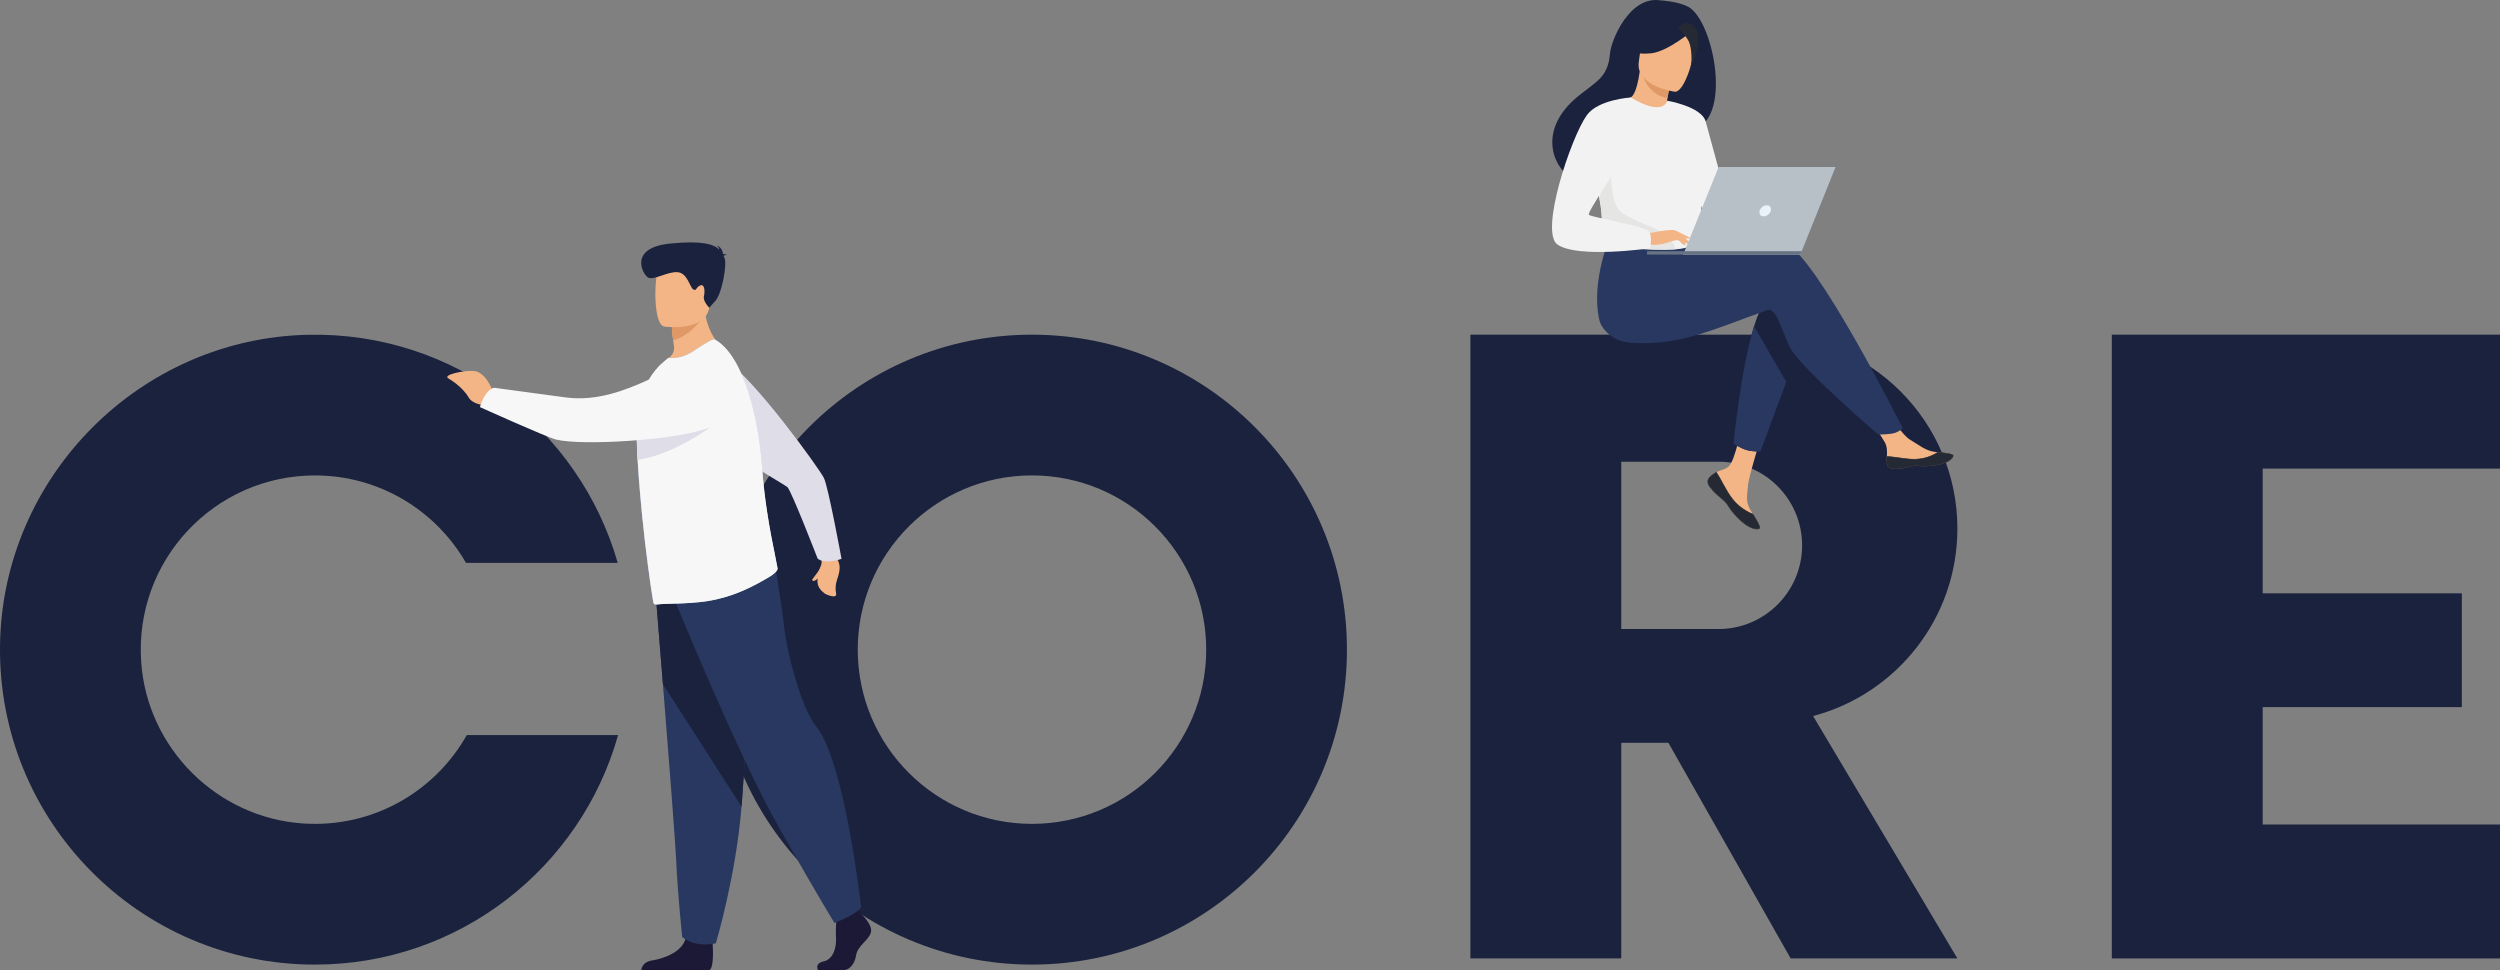 <?xml version="1.0" encoding="UTF-8"?> <svg xmlns="http://www.w3.org/2000/svg" id="Layer_1" viewBox="0 0 1008.14 391.23"><rect x="0" y="0" width="1008.14" height="391.23" fill="#808080" stroke="none"/><defs><style>.cls-1{fill:#f6f7f6;}.cls-2{fill:#f3b585;}.cls-3{fill:#f2f2f2;}.cls-4{fill:#677283;}.cls-5{fill:#eaf3fa;}.cls-6{fill:#e5e5e4;}.cls-7{fill:#b8c0c7;}.cls-8{fill:#acc0e4;}.cls-9{fill:#dfdde8;}.cls-10{fill:#e09966;}.cls-11,.cls-12{fill:#242933;}.cls-13{fill:#1c1937;}.cls-14{fill:#1a223e;}.cls-15{fill:#293860;}.cls-12{stroke:#242933;stroke-miterlimit:10;stroke-width:.25px;}</style></defs><g><polygon class="cls-14" points="851.6 134.96 851.6 386.49 1008.14 386.49 1008.14 332.49 912.44 332.49 912.44 285.15 992.75 285.15 992.75 239.26 912.44 239.26 912.44 188.96 1008.14 188.96 1008.14 134.96 851.6 134.96"></polygon><path class="cls-14" d="m416.15,134.96c-70.15,0-127.01,56.87-127.01,127.01s56.87,127.01,127.01,127.01,127.01-56.87,127.01-127.01-56.87-127.01-127.01-127.01Zm0,197.27c-38.8,0-70.26-31.46-70.26-70.26s31.46-70.26,70.26-70.26,70.26,31.46,70.26,70.26-31.46,70.26-70.26,70.26Z"></path><path class="cls-14" d="m188.23,296.43c-12.75,22.61-37.66,37.47-65.86,35.65-34.78-2.24-63.04-30.35-65.44-65.12-2.83-41.06,29.63-75.24,70.08-75.24,26.06,0,48.78,14.2,60.91,35.27h61.18c-15.44-53.98-65.66-93.27-124.89-91.99C56.32,136.45,1,192.19.01,260.09c-1.03,71.01,56.23,128.89,127,128.89,58.2,0,107.22-39.16,122.24-92.56h-61.02Z"></path><path class="cls-14" d="m789.33,213.15h0c0-43.18-35.01-78.19-78.19-78.19h-118.2v251.53h60.84v-86.94h19.02l49.29,86.94h67.24l-58.19-97.75c33.49-8.84,58.19-39.33,58.19-75.6Zm-62.62,6.78c0,18.63-15.1,33.73-33.73,33.73h-39.2v-67.47h39.2c18.63,0,33.73,15.1,33.73,33.73h0Z"></path></g><g><g><path class="cls-2" d="m689.33,192.61c-.69.79-.78,1.68-.44,2.62,0,0,0,0,0,.01.63,1.75,2.72,3.7,5.15,5.65.31.25.59.48.83.69.06.06.13.11.19.17.05.04.1.09.14.13,2.26,2.09,1.41,2.56,5.48,6.8,4.64,4.82,7.83,4.91,8.73,4.47.77-.37-.79-2.93-2.52-5.81-.08-.14-.17-.28-.25-.42-.23-.38-.46-.77-.69-1.15-2.03-3.46-1.51-5.08-1.03-10.23.39-4.18,6.51-23.38,6.51-23.38l-8.88-1.53s-2.68,15.28-5.62,17.64c-1.58,1.25-3.34,1.27-4.85,2.2-.11.06-.21.13-.32.2-.86.57-1.74,1.16-2.43,1.95Z"></path><path class="cls-12" d="m689.33,192.61c-.69.79-.78,1.68-.44,2.62,0,0,0,0,0,.01.77,1.75,2.81,3.69,5.16,5.63.31.25.58.49.82.71.06.06.13.11.19.17.05.04.1.09.14.13,2.26,2.09,1.41,2.56,5.48,6.8,4.64,4.82,7.83,4.91,8.73,4.47.77-.37-.79-2.93-2.52-5.81-.9-.33-5.09-2.03-8.26-6.09-2.79-3.56-4.65-8.14-6.55-10.79-.11.06-.21.13-.32.2-.86.57-1.74,1.16-2.43,1.95Z"></path><path class="cls-2" d="m760.95,187.06c.55,2.74,4.46,2.28,8.82,1.22,4.37-1.07,3.33.2,9.54-.49,6.21-.69,8.1-3.01,8.29-3.93.17-.82-2.9-1.11-6.19-1.49-.41-.05-.83-.1-1.25-.15-3.72-.47-6.44-2.87-9.82-4.84-3.2-1.87-7.97-9.47-7.97-9.47l-8.52.68s4.47,6.79,6.2,9.75c1.02,1.74.96,4.03.84,5.81-.07.96-.13,1.95.07,2.92Z"></path><path class="cls-12" d="m769.78,188.28c4.37-1.07,3.33.2,9.54-.49,6.21-.69,8.1-3.01,8.29-3.93.17-.82-2.9-1.11-6.19-1.49l-.03.06s-3.73,2.64-8.9,2.77c-4.22.1-8.68-1.11-11.59-1.06-.07.96-.13,1.95.07,2.92.55,2.74,4.46,2.28,8.82,1.22Z"></path><path class="cls-14" d="m728.29,132.57l-7.97,21.44-10.4,27.99s-2.82.27-5.53-.5c-2.49-.72-5.34-2.6-5.34-2.6,0,0,2.89-30.06,8.28-47.31,1.38-4.43,2.93-8.01,4.64-10.03,8.35-9.87,16.33,11.01,16.33,11.01Z"></path><path class="cls-15" d="m720.19,98.52c-4.97-1.6-18.71.28-32.93,2.99-1.28.24-2.58-.34-3.26-1.45l-2-3.3-32.3-2.52s-8.34,18.94-4.79,34.7c.87,3.86,5.59,8.86,12.81,9.31,20.23,1.26,33.88-5.77,54.88-13.15,3.65-1.28,5.32,6.83,9.11,14.81,3.8,7.97,35.69,35.31,35.69,35.31,0,0,4.9.05,6.93-.71,2.18-.82,2.97-1.88,2.97-1.88,0,0-35.34-70.31-47.11-74.11Z"></path><path class="cls-14" d="m680.73,2.71c-4.14-2.17-10.43-2.47-11.46-2.6-12.24-1.64-19.61,16.14-20.04,21.53-.8,9.93-6.05,11.45-13.45,17.67-14.83,12.47-10.48,26.97-2.37,32.35,4.87,3.23,13.44,0,13.44,0,.12.08,23.45-13.04,34.96-19.38,17.24-2.45,9.46-44.03-1.08-49.57Z"></path><path class="cls-2" d="m672.17,46.89c.05.03-5.66,1.98-9.48.29-3.59-1.59-6.31-7.5-6.26-7.5,1.63-.08,3.43-1.5,4.81-10.88l.7.25,11.7,4.21s-.85,3.75-1.4,7.33c-.46,3-.71,5.87-.07,6.3Z"></path><path class="cls-10" d="m673.64,33.26s-.59,2.66-1.23,6.31c-6.72-1.21-9.52-6.88-10.47-10.52l11.7,4.21Z"></path><path class="cls-2" d="m675.38,36.99s-16.01-2.15-14.51-12.09c1.49-9.95.43-16.92,10.71-15.97,10.28.95,11.69,5.04,12,8.48.31,3.44-4,19.88-8.2,19.58Z"></path><path class="cls-14" d="m683,11.96s-10.25,8.83-17.21,9.54c-6.97.71-9.61-1.53-9.61-1.53,0,0,4.11-3.41,6.58-8.91.73-1.62,2.27-2.74,4.04-2.89,4.98-.43,14.41-.63,16.2,3.79Z"></path><path class="cls-11" d="m676.6,11.16s3.43,3.31,4.51,5.77c1.04,2.37,1.35,8.05.52,10.3,0,0,5.34-10.38,2.32-15.43-3.21-5.35-7.35-.64-7.35-.64Z"></path><path class="cls-3" d="m685.65,70.47c1.23,28.89-.71,27.3-3.68,28.7-1.02.48-3.25,1.18-6.41,1.39-9.93.66-27.4-.98-28.06-2.81-2.29-6.35-.67-8.33-2.59-18.05-.2-1.03-.45-2.15-.74-3.37-1.59-6.68-3.15-8.95,2.51-19.68,5.13-9.72,10.46-17.61,10.94-17.33,13.53,8.03,14.62,1.28,14.62,1.28,0,0,12.74,14.08,13.41,29.87Z"></path><path class="cls-15" d="m720.33,154l-10.4,27.99s-2.82.27-5.53-.5c-2.49-.72-5.34-2.6-5.34-2.6,0,0,2.89-30.06,8.28-47.31l12.99,22.42Z"></path><path class="cls-3" d="m672.24,40.59s13.92,2.36,15.56,8.35c1.63,5.99,11.26,41.23,11.26,41.23,0,0-7.08,1.27-10.35-2-3.27-3.27-11.38-30.33-11.38-30.33l-5.09-17.26Z"></path><path class="cls-6" d="m675.56,100.56c-9.93.66-27.4-.98-28.06-2.81-2.29-6.35-.67-8.33-2.59-18.05l4.79-13.49s-.79,15.02,3.64,18.98c4.43,3.95,18.14,7.63,20.3,10.93,1.04,1.58,1.72,3.17,1.92,4.45Z"></path><path class="cls-2" d="m664.18,94.24s9.8-2.18,11.38-1.31c1.58.87,5.45,4.04,5.93,5.14.48,1.1-3.52-.84-4.82-1.19-.84-.23-3.06.55-4.16.91-4.63,1.54-7.46.75-7.46.75l-.87-4.3Z"></path><path class="cls-3" d="m657.61,39.3s-13.16.81-17.72,7.16c-6.41,8.94-19.13,47.06-11.84,52.15,8.21,5.73,37.37,1.5,37.37,1.5,0,0,.97-4.54-.38-6.73-1.35-2.19-23.29-5.74-24.3-6.75-1.01-1.01,12.66-19.74,12.66-22.78s4.21-24.55,4.21-24.55Z"></path><path class="cls-2" d="m676.03,95.65s2.05,2.65,2.73,2.97c.67.32,1.11.24,1.11.24l-1.38-2.49-2.45-.71Z"></path><path class="cls-2" d="m675.56,92.93l5.97,2.9s-.25.42-.99.38c-.74-.03-2.59-.71-2.59-.71l-2.39-2.57Z"></path></g><g><g><polygon class="cls-7" points="678.76 102.68 725.99 102.68 740.2 67.35 693.04 67.35 678.76 102.68"></polygon><polygon class="cls-4" points="726.54 101.3 664.18 101.3 664.18 102.68 725.99 102.68 726.54 101.3"></polygon></g><path class="cls-5" d="m714.07,85.01c.36-1.24-.36-2.25-1.6-2.25-1.24,0-2.54,1.01-2.89,2.25-.36,1.24.36,2.25,1.6,2.25s2.54-1.01,2.89-2.25Z"></path></g></g><g><path class="cls-2" d="m330.6,223.25s1.31,2.31.46,4.81c-2.12,6.21-2.07,8.61,1.63,11.38,0,0,5.12,2.55,4.45-.31-.29-1.26-.26-3.44.34-5.15,1.57-4.51,1.62-6.72-.77-9.91l-1.04-1.61-5.08.78Z"></path><path class="cls-2" d="m332.29,227.78s-1.13.19-1.47,1c-1.1,2.59-3.64,4.84-3.27,5.25.78.86,2.54-.81,3.6-2.45,1.06-1.63,1.13-3.8,1.13-3.8Z"></path><path class="cls-9" d="m274.12,155.6c-.74-9.43,9.5-15.9,17.59-10.99.17.1.33.2.49.31,12.11,7.79,38.24,44.17,40.04,47.81,1.8,3.64,7.11,32.63,7.11,32.63,0,0-6.56,2.4-9.63-.09,0,0-10.64-27.49-12.21-28.86-1.57-1.37-42.55-24.37-42.9-32.99-.09-2.28-.28-5.02-.5-7.82Z"></path><path class="cls-13" d="m347.24,368.48s4.88,4.46,3.93,7.62c-.95,3.17-5.36,5.28-5.95,9.15-.6,3.87-2.98,5.98-5.12,5.98h-10.22s-1.58-2.72,2.23-3.54c3.81-.82,5.25-5.37,5.01-9.59-.24-4.22.36-9.85.36-9.85l8.1-1.88,1.67,2.11Z"></path><path class="cls-13" d="m287.34,380.01s.88,10.14-1.27,11.2l-27.43-.06s0-3.17,4.41-3.87c4.41-.7,12.15-3.28,13.46-9.03,1.31-5.75,10.84,1.76,10.84,1.76Z"></path><path class="cls-15" d="m264.18,236.76s1.45,17.78,3.15,39.14c2.31,29.03,5.09,64.68,5.37,71.43.47,11.73,2.38,30.49,2.38,30.49,0,0,4.52,4.46,13.58,2.58,0,0,8.07-26.78,10.37-55.12.04-.46.07-.93.11-1.4,2.14-28.85,5.48-89.59,5.48-89.59l-40.43,2.46Z"></path><path class="cls-14" d="m264.18,236.76s1.45,17.78,3.15,39.14l31.7,49.38c.04-.46.07-.93.11-1.4,2.14-28.85,5.48-89.59,5.48-89.59l-40.43,2.46Z"></path><path class="cls-15" d="m270.79,238.87s26.08,64.38,43.23,94.63c17.15,30.25,22.51,38.7,22.51,38.7,0,0,9.82-3.87,10.72-6.51,0,0-6.56-58.41-18.04-72.64-6.49-8.04-12-31.09-12.9-39.49-1.05-9.78-3.89-26.29-3.89-26.29l-41.62,11.61Z"></path><path class="cls-2" d="m293.27,142.31s-17.47,8.86-27.71,5.91c0,0,1.56-2.05,4.39-4.11,1.43-1.04,2.12-2.83,1.83-4.58-.13-.81-.25-1.56-.33-2.25-.5-3.46-.54-5.42-.54-5.42l6.7-5.49,6.35-5.25c-.22,14.42,9.3,21.2,9.3,21.2Z"></path><path class="cls-8" d="m310.63,232.36c-7.05,4.27-13.73,7.48-21.55,9.28-9.22,2.19-20.55,1.54-24.34,2.12-.39.05-.76-.05-1.11-.28-.3-.15-1.97-11.4-3.65-25.59-.07-.57-.15-1.15-.18-1.73l-.02-.19c-.65-5.55-1.22-11.38-1.72-17.22-.4-4.55-.74-9.04-.97-13.27-.29-5.28-.41-10.14-.29-14.13.05-1.82.16-3.47.32-4.89,1-8.29,4.95-14.22,8.68-18.63l3.67-3.49c3.58.23,6.66-.48,10.11-2.76,3.77-2.48,7.85-5.16,8.61-4.71,5.78,3.16,10.49,11.36,13.85,22.19,1.93,6.23,3.41,13.31,4.35,20.8.3,2.32.56,4.71.76,7.08.04.44.07.88.11,1.31.45,6.49,1.19,12.58,2.02,18.01,1.11,7.33,2.36,13.46,3.25,17.79.45,2.2.79,3.9.99,5.12.18,1.06-1.95,2.59-2.9,3.18Z"></path><path class="cls-1" d="m310.69,232.38c-7.05,4.27-13.73,7.48-21.55,9.28-9.22,2.19-20.55,1.54-24.34,2.12-.39.05-.76-.05-1.11-.28-.3-.15-1.97-11.4-3.65-25.59-.07-.57-.15-1.15-.18-1.73l-.02-.19c-.65-5.55-1.22-11.38-1.72-17.22-.4-4.55-.74-9.04-.97-13.27-.29-5.28-.41-10.14-.29-14.13.05-1.82.16-3.47.32-4.89,1-8.29,4.63-14.72,8.59-18.92.87-.92,3.76-3.19,3.76-3.19,3.58.23,6.66-.48,10.11-2.76,3.77-2.48,7.84-5.16,8.61-4.71,5.78,3.16,10.49,11.36,13.85,22.19,1.93,6.23,3.41,13.31,4.35,20.8.3,2.32.56,4.71.76,7.08.04.44.07.88.11,1.31.45,6.49,1.19,12.58,2.02,18.01,1.11,7.33,2.36,13.46,3.25,17.79.45,2.2.79,3.9.99,5.12.18,1.06-1.95,2.59-2.9,3.18Z"></path><path class="cls-10" d="m284.2,126.61s-4.3,8.22-12.74,10.66c-.5-3.46-.54-5.42-.54-5.42l6.7-5.49,6.58.25Z"></path><path class="cls-2" d="m267.81,131.67s16.89,2.42,18.26-7.96c1.37-10.38,4.48-17.06-6.24-19.04-10.72-1.98-13.35,1.71-14.66,5.06-1.31,3.35-1.71,21.04,2.64,21.93Z"></path><path class="cls-14" d="m291.78,103.2c.15-.18.5-.33,1.28-.39,0,0-.63-.38-1.47-.38-.19-1.09-.8-3.01-2.69-3.44,0,0,1.02.52,1.17,1.67-2.22-2.19-6.91-3.72-19.79-2.45-16.97,1.68-11.15,12.45-8.93,13.71,2.23,1.25,7.7-2.41,11.8-2.17,4.11.24,5,6.15,6.41,6.94,1.41.79.83-.64,2.7-1.53,1.86-.89,2.11,2.23,1.6,4.27-.5,2.04,2.14,4.66,2.14,4.66l2.56-2.87c2.56-2.87,4.78-14.84,3.55-17.35-.11-.22-.22-.45-.33-.67Z"></path><path class="cls-9" d="m286.42,172.28s-14.24,10.83-29.33,13.21c-.29-5.28-.41-10.14-.29-14.13l29.62.92Z"></path><path class="cls-2" d="m198.99,158.3c-.22-.24-2.77-8.21-7.82-8.68-4.04-.37-12.97,1.55-10.35,2.99.88.48,5.77,3.49,8.29,7.84,1.25,2.16,5.06,2.82,5.06,2.82l4.82-4.98Z"></path><path class="cls-1" d="m288.2,151.36c8.12,4.86,7.46,16.96-1.22,20.71-.18.08-.36.15-.54.22-13.37,5.36-52.07,7.52-62.18,4.97-3.94-.99-30.73-13.1-30.73-13.1,0,0,1.84-6.74,5.65-7.8,0,0,24.39,3.31,29.14,3.93,24.54,3.19,45.99-17.77,53.22-13.06,1.91,1.24,4.25,2.68,6.66,4.12Z"></path></g></svg> 